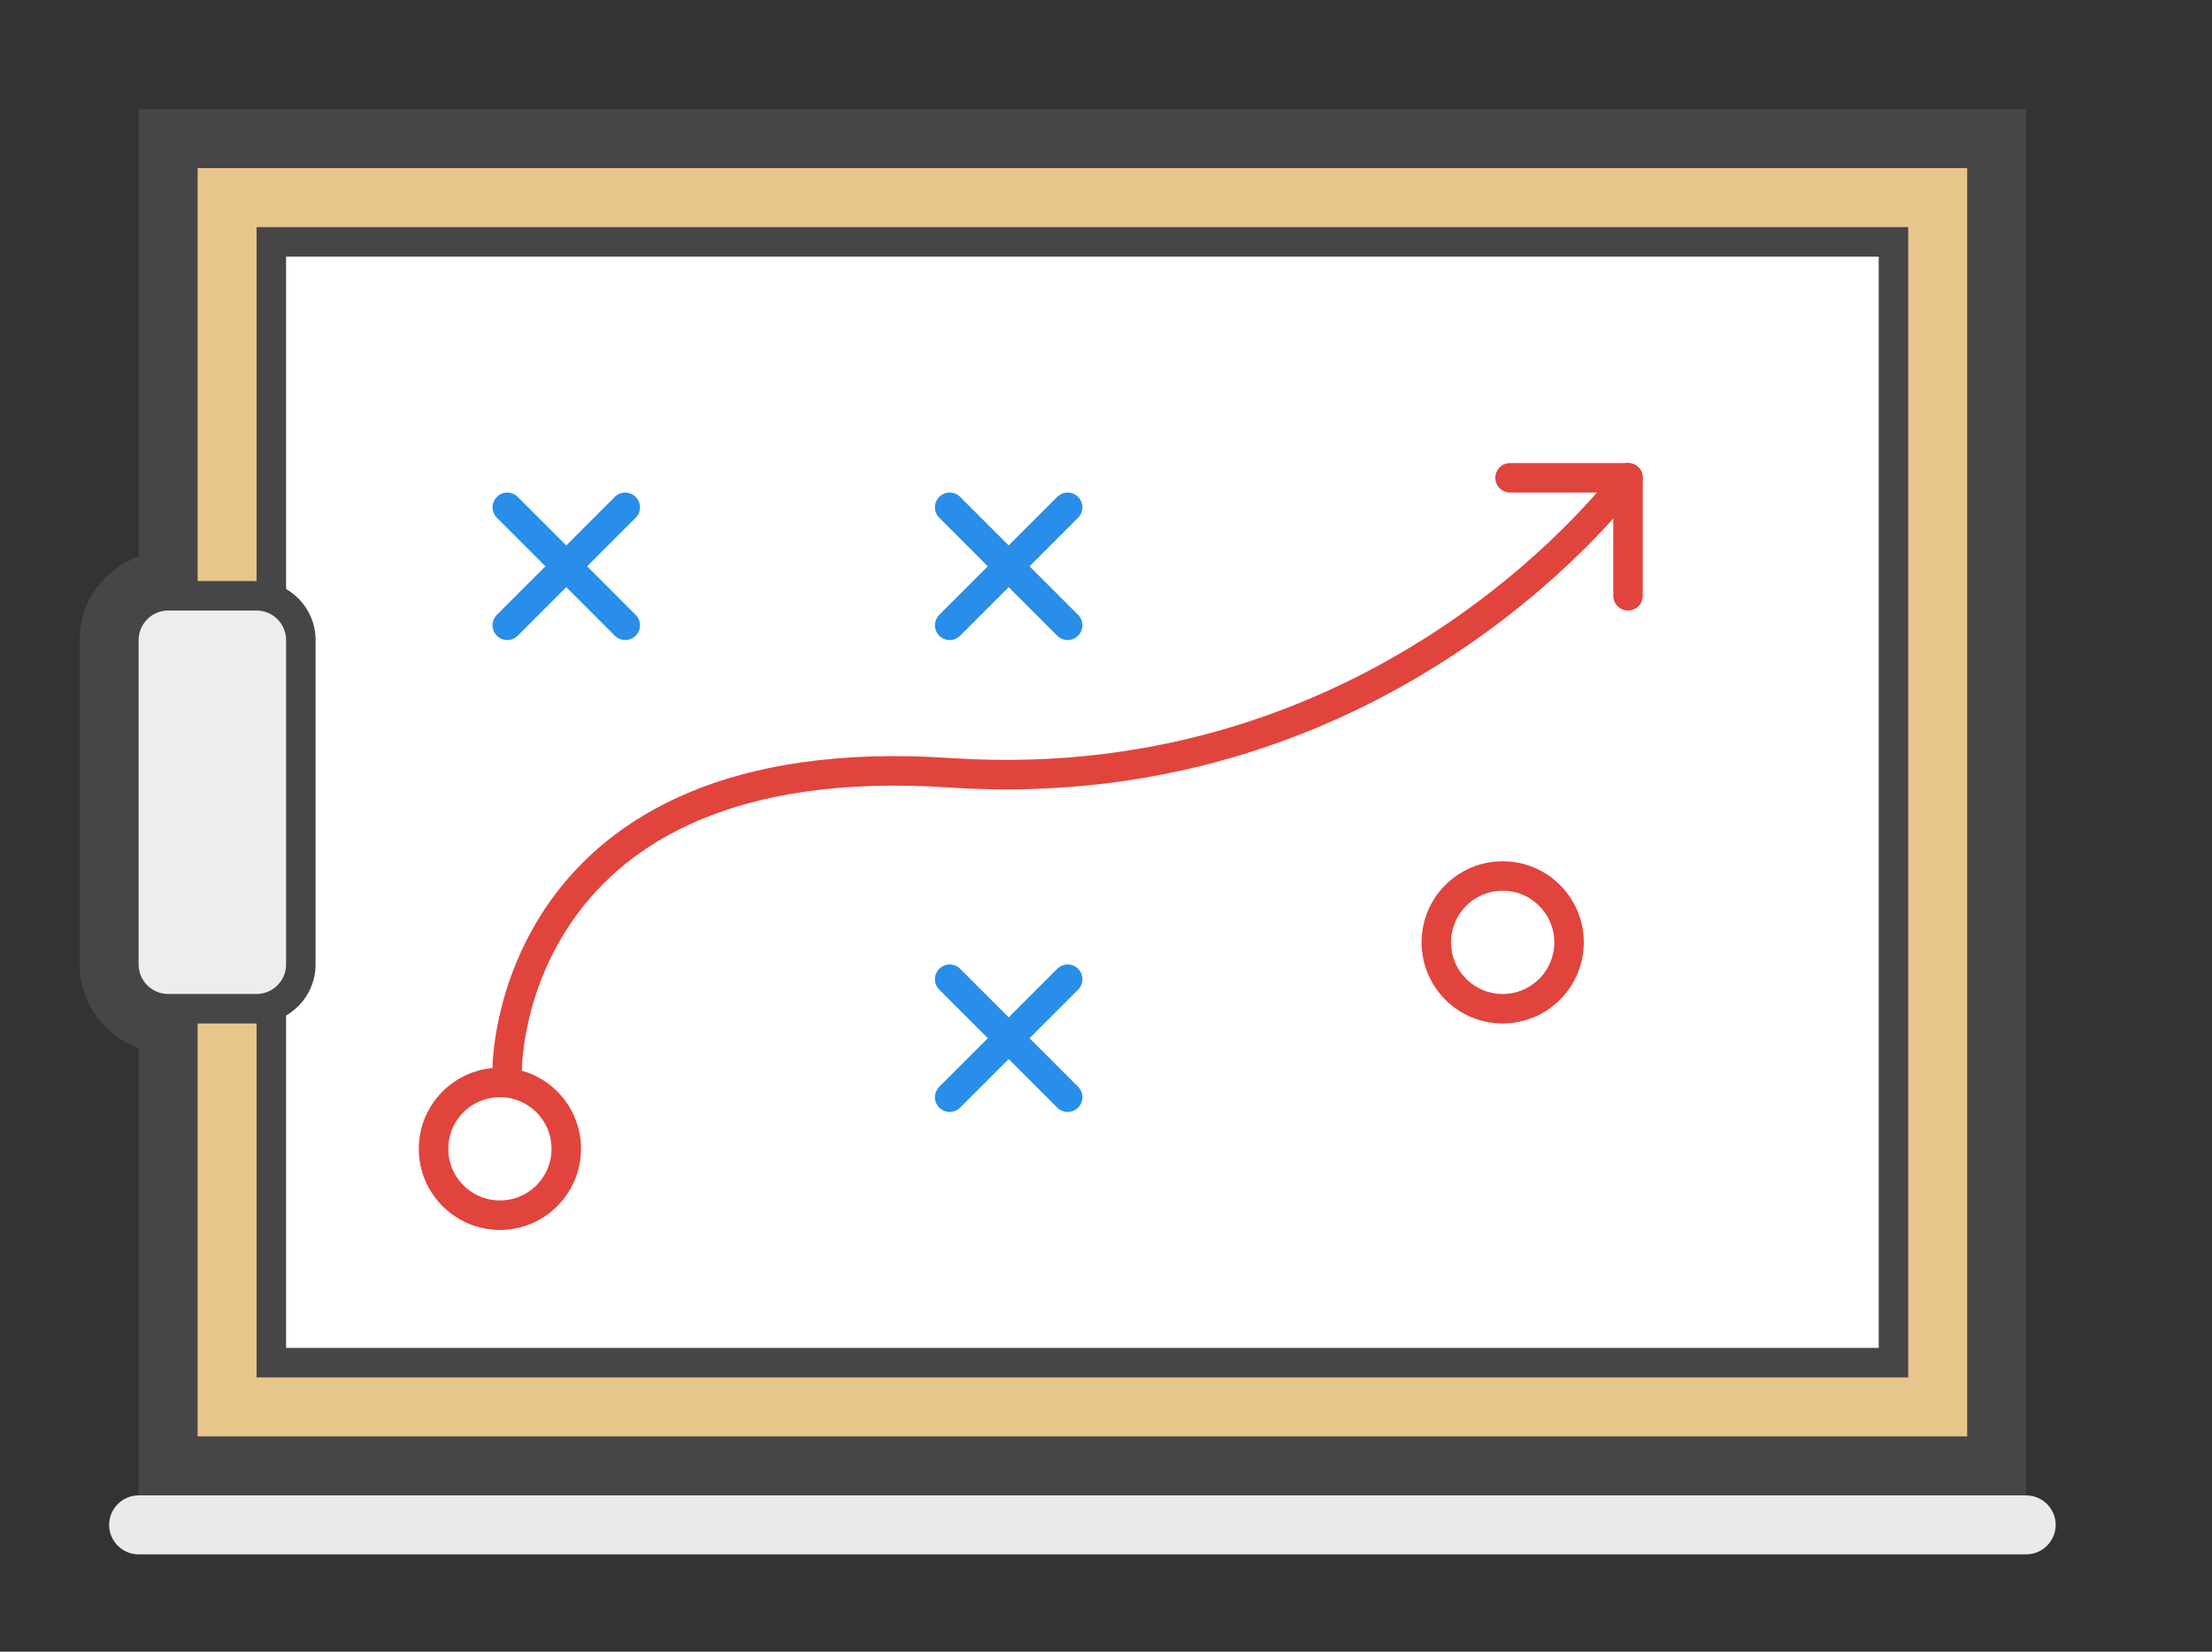 <?xml version="1.0" encoding="UTF-8"?> <!-- Generator: Adobe Illustrator 23.1.1, SVG Export Plug-In . SVG Version: 6.00 Build 0) --> <svg xmlns="http://www.w3.org/2000/svg" xmlns:xlink="http://www.w3.org/1999/xlink" id="Layer_1" x="0px" y="0px" viewBox="0 0 75 56" style="enable-background:new 0 0 75 56;" xml:space="preserve"><rect x="0" y="0" width="75" height="56" fill="#333333" stroke="none"/> <style type="text/css"> .st0{fill:#E8C58B;} .st1{fill:#464646;} .st2{fill:#FFFFFF;} .st3{fill-rule:evenodd;clip-rule:evenodd;fill:#FFFFFF;stroke:#E1443D;stroke-miterlimit:10;} .st4{fill:none;stroke:#298EE9;stroke-linecap:round;stroke-miterlimit:10;} .st5{fill-rule:evenodd;clip-rule:evenodd;fill:#FFFFFF;stroke:#E1443D;stroke-linecap:round;stroke-miterlimit:10;} .st6{fill-rule:evenodd;clip-rule:evenodd;fill:none;stroke:#E1443D;stroke-linecap:round;stroke-linejoin:round;stroke-miterlimit:10;} .st7{fill:#EDEDED;} .st8{fill:#EAEAEA;} </style> <g> <rect x="6.2" y="5.2" class="st0" width="61" height="44"></rect> <path class="st1" d="M66.7,5.7v43h-60v-43H66.7 M67.7,4.7h-62v45h62V4.7L67.7,4.7z"></path> </g> <g> <rect x="9.2" y="8.2" class="st2" width="55" height="38"></rect> <path class="st1" d="M63.7,8.7v37h-54v-37H63.7 M64.7,7.7h-56v39h56V7.7L64.7,7.7z"></path> </g> <circle class="st3" cx="16.95" cy="38.95" r="2.25"></circle> <g> <line class="st4" x1="32.2" y1="17.2" x2="36.2" y2="21.2"></line> <line class="st4" x1="32.2" y1="21.2" x2="36.2" y2="17.2"></line> </g> <g> <line class="st4" x1="17.2" y1="17.2" x2="21.2" y2="21.2"></line> <line class="st4" x1="17.2" y1="21.2" x2="21.2" y2="17.2"></line> </g> <circle class="st3" cx="50.95" cy="31.95" r="2.25"></circle> <path class="st5" d="M55.2,16.2c0,0-8,11-23,10s-15,10-15,10"></path> <g> <line class="st4" x1="32.2" y1="33.2" x2="36.2" y2="37.2"></line> <line class="st4" x1="32.2" y1="37.2" x2="36.2" y2="33.2"></line> </g> <polyline class="st6" points="51.2,16.2 55.2,16.2 55.2,20.2 "></polyline> <g> <path class="st7" d="M5.7,34.2c-0.83,0-1.5-0.67-1.5-1.5v-11c0-0.83,0.67-1.5,1.5-1.5h3c0.83,0,1.5,0.67,1.5,1.5v11 c0,0.83-0.67,1.5-1.5,1.5H5.7z"></path> <path class="st1" d="M8.7,20.7c0.55,0,1,0.45,1,1v11c0,0.55-0.45,1-1,1h-3c-0.55,0-1-0.45-1-1v-11c0-0.55,0.45-1,1-1H8.7 M8.7,19.7 h-3c-1.1,0-2,0.9-2,2v11c0,1.1,0.9,2,2,2h3c1.1,0,2-0.9,2-2v-11C10.7,20.6,9.8,19.7,8.7,19.7L8.7,19.7z"></path> </g> <g> <path class="st1" d="M67.7,4.7v45h-62v-15c-1.1,0-2-0.9-2-2v-11c0-1.1,0.9-2,2-2v-15H67.7 M68.7,3.7h-1h-62h-1v1v14.17 c-1.16,0.41-2,1.52-2,2.83v11c0,1.3,0.84,2.42,2,2.83V49.7v1h1h62h1v-1v-45V3.7L68.7,3.7z"></path> </g> <path class="st8" d="M68.7,52.7h-64c-0.55,0-1-0.45-1-1v0c0-0.55,0.45-1,1-1h64c0.55,0,1,0.45,1,1v0 C69.7,52.25,69.25,52.7,68.7,52.7z"></path> </svg> 